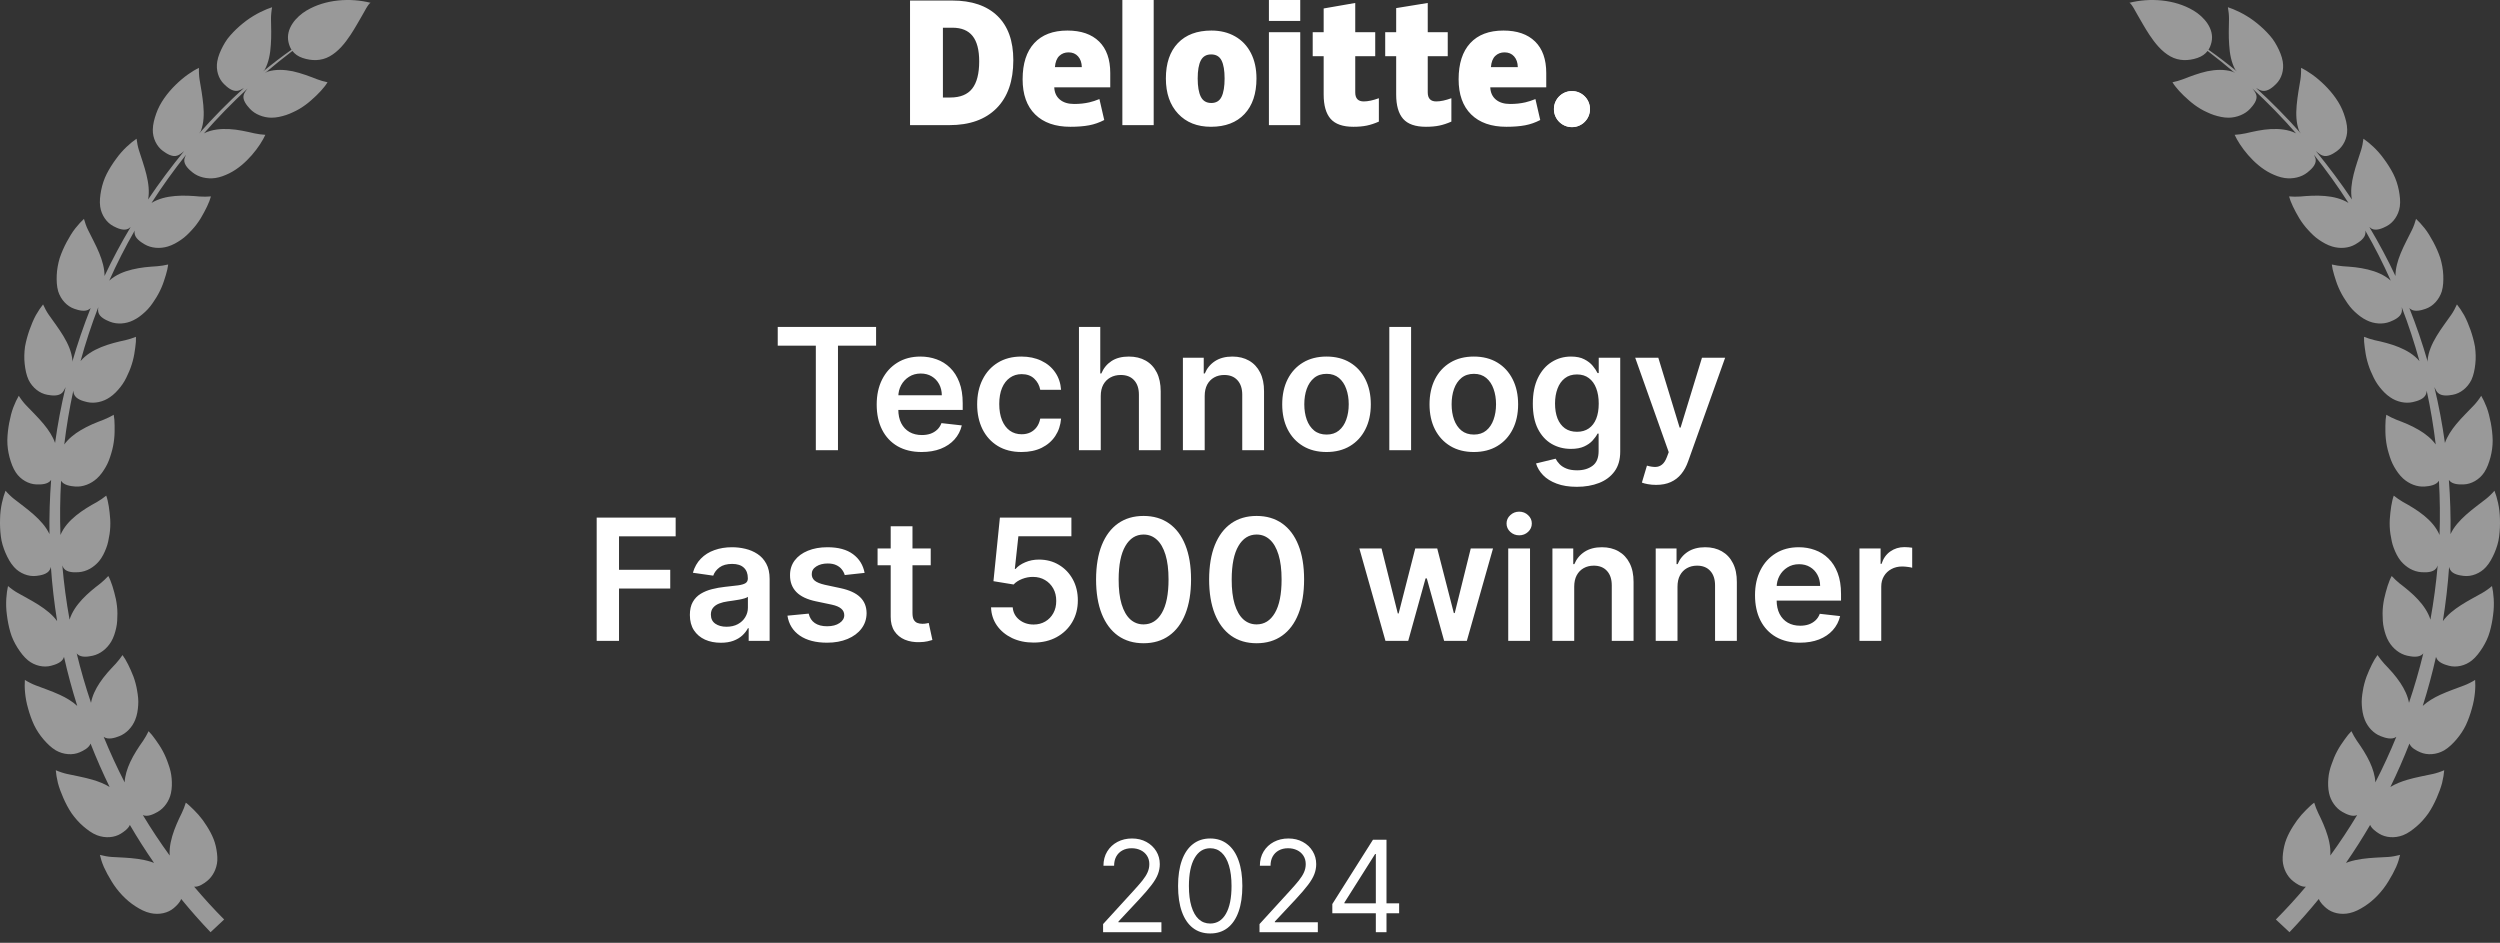 <svg width="236" height="89" viewBox="0 0 236 89" fill="none" xmlns="http://www.w3.org/2000/svg">
<rect x="0" y="0" width="236" height="89" fill="#333333" stroke="none"/>
<path opacity="0.5" d="M28.957 0.98C27.937 1.586 26.946 2.72 27.234 3.983C27.297 4.256 27.389 4.492 27.518 4.695C26.607 5.34 25.712 6.023 24.84 6.741C24.917 6.661 24.972 6.601 24.991 6.578C25.369 5.887 25.515 5.069 25.566 4.225C25.63 3.399 25.595 2.549 25.582 1.781C25.576 1.491 25.624 0.996 25.687 0.682C25.055 0.887 24.129 1.305 23.257 1.948C22.824 2.273 22.398 2.642 22.013 3.043C21.821 3.244 21.641 3.451 21.474 3.666C21.315 3.888 21.172 4.119 21.049 4.351C20.805 4.819 20.589 5.307 20.508 5.808C20.441 6.212 20.468 6.615 20.577 6.979C20.689 7.35 20.882 7.677 21.139 7.929C21.446 8.233 21.925 8.662 22.44 8.571C22.609 8.54 22.812 8.44 23.027 8.306C21.543 9.653 20.127 11.095 18.791 12.606C18.891 12.472 18.958 12.374 18.971 12.337C19.245 11.601 19.27 10.773 19.194 9.932C19.115 9.088 18.971 8.269 18.839 7.507C18.791 7.221 18.764 6.727 18.782 6.408C17.57 6.961 15.439 8.714 14.747 10.719C14.573 11.216 14.431 11.729 14.425 12.236C14.404 13.047 14.799 13.829 15.374 14.245C15.721 14.498 16.271 14.862 16.748 14.684C16.936 14.618 17.158 14.459 17.388 14.254C16.173 15.733 15.033 17.267 13.982 18.829C14.262 17.327 13.555 15.586 13.112 14.171C13.022 13.898 12.924 13.411 12.892 13.095C12.342 13.469 11.573 14.134 10.948 15.015C10.626 15.45 10.325 15.924 10.072 16.416C9.823 16.911 9.653 17.441 9.551 17.956C9.451 18.473 9.388 19.001 9.457 19.502C9.576 20.317 10.072 21.023 10.707 21.352C11.088 21.551 11.688 21.828 12.133 21.582C12.196 21.544 12.265 21.491 12.334 21.431C11.433 22.939 10.609 24.483 9.869 26.054C9.869 25.342 9.664 24.62 9.375 23.912C9.216 23.523 9.032 23.138 8.842 22.763C8.658 22.397 8.476 22.035 8.303 21.693C8.173 21.437 8.004 20.971 7.926 20.663C7.68 20.888 7.395 21.195 7.104 21.563C6.814 21.931 6.55 22.376 6.293 22.85C6.04 23.326 5.81 23.84 5.635 24.363C5.478 24.895 5.379 25.439 5.356 25.965C5.336 26.491 5.352 27.02 5.494 27.505C5.747 28.297 6.335 28.918 7.015 29.15C7.42 29.291 8.058 29.475 8.462 29.166C8.495 29.14 8.526 29.106 8.562 29.071C7.897 30.741 7.318 32.436 6.824 34.154C6.833 34.073 6.837 34.017 6.833 33.992C6.762 33.212 6.425 32.459 5.992 31.735C5.557 31.012 5.026 30.321 4.593 29.7C4.426 29.464 4.19 29.032 4.066 28.738C3.855 28.997 3.621 29.342 3.389 29.748C3.165 30.158 2.966 30.636 2.785 31.143C2.607 31.652 2.456 32.192 2.36 32.736C2.289 33.287 2.27 33.839 2.331 34.361C2.389 34.882 2.486 35.404 2.699 35.863C3.067 36.608 3.742 37.136 4.451 37.264C4.873 37.343 5.53 37.432 5.883 37.066C5.99 36.948 6.097 36.761 6.195 36.54C5.777 38.285 5.444 40.044 5.2 41.815C4.976 41.182 4.585 40.594 4.127 40.037C3.857 39.712 3.567 39.398 3.274 39.098C2.989 38.802 2.705 38.51 2.44 38.235C2.239 38.028 1.938 37.635 1.773 37.362C1.603 37.647 1.423 38.024 1.256 38.461C1.089 38.897 0.972 39.398 0.867 39.926C0.769 40.453 0.702 41.01 0.692 41.561C0.687 42.113 0.767 42.661 0.901 43.169C1.039 43.676 1.212 44.178 1.494 44.599C1.946 45.282 2.713 45.706 3.426 45.728C3.857 45.745 4.518 45.737 4.811 45.323C4.817 45.315 4.821 45.306 4.827 45.298C4.698 47.003 4.646 48.713 4.671 50.422C4.033 49.042 2.477 48.005 1.315 47.092C1.085 46.916 0.727 46.571 0.522 46.325C0.282 46.941 0.02 47.918 0.006 48.994C-0.011 49.532 0.008 50.093 0.081 50.639C0.142 51.186 0.317 51.72 0.522 52.202C0.735 52.684 0.984 53.156 1.327 53.531C1.599 53.835 1.94 54.064 2.306 54.207C2.667 54.35 3.046 54.406 3.406 54.367C3.834 54.319 4.487 54.214 4.715 53.762C4.75 53.694 4.779 53.607 4.804 53.514C4.924 55.227 5.12 56.937 5.394 58.634C4.528 57.436 2.902 56.672 1.658 55.964C1.402 55.824 0.997 55.536 0.756 55.323C0.614 55.968 0.501 56.974 0.65 58.04C0.715 58.574 0.819 59.126 0.972 59.656C1.118 60.188 1.369 60.689 1.645 61.136C1.929 61.581 2.247 62.011 2.64 62.332C3.276 62.854 4.135 63.034 4.823 62.847C5.239 62.738 5.869 62.535 6.026 62.055C6.032 62.038 6.034 62.015 6.04 61.997C6.391 63.559 6.81 65.109 7.293 66.639C6.828 66.21 6.256 65.873 5.643 65.59C5.26 65.412 4.853 65.256 4.464 65.107C4.079 64.962 3.694 64.82 3.334 64.685C3.063 64.584 2.617 64.358 2.348 64.184C2.297 64.844 2.35 65.852 2.655 66.887C2.797 67.406 2.983 67.936 3.215 68.439C3.456 68.938 3.767 69.401 4.11 69.801C4.457 70.2 4.834 70.577 5.273 70.836C5.996 71.249 6.858 71.305 7.516 71.02C7.874 70.865 8.393 70.61 8.549 70.192C9.093 71.579 9.693 72.947 10.348 74.29C9.865 73.994 9.317 73.778 8.74 73.609C7.926 73.371 7.061 73.222 6.316 73.058C6.032 72.998 5.559 72.841 5.267 72.709C5.29 73.04 5.356 73.451 5.465 73.905C5.582 74.354 5.764 74.84 5.98 75.333C6.199 75.825 6.454 76.326 6.766 76.783C7.09 77.234 7.454 77.653 7.855 77.996C8.259 78.338 8.677 78.662 9.16 78.847C9.946 79.145 10.797 79.078 11.406 78.698C11.698 78.516 12.104 78.236 12.259 77.872C12.97 79.093 13.733 80.289 14.542 81.458C14.435 81.417 14.329 81.378 14.22 81.344C13.833 81.222 13.423 81.14 13.003 81.08C12.169 80.96 11.284 80.945 10.519 80.895C10.23 80.877 9.741 80.79 9.432 80.703C9.507 81.026 9.62 81.429 9.81 81.854C10.003 82.276 10.245 82.735 10.532 83.193C11.088 84.118 11.895 84.985 12.784 85.552C13.227 85.835 13.695 86.09 14.207 86.198C15.025 86.38 15.857 86.191 16.403 85.724C16.648 85.514 16.978 85.21 17.101 84.859C17.982 85.935 18.904 86.986 19.876 88L21.158 86.8C20.167 85.802 19.224 84.767 18.327 83.702C18.766 83.747 19.228 83.416 19.531 83.18C20.098 82.739 20.466 81.992 20.514 81.243C20.537 80.784 20.466 80.314 20.367 79.869C20.167 78.979 19.663 78.153 19.144 77.421C18.877 77.061 18.588 76.736 18.306 76.46C18.026 76.183 17.775 75.941 17.541 75.771C17.459 76.053 17.29 76.492 17.164 76.744C16.832 77.41 16.493 78.147 16.261 78.929C16.146 79.319 16.062 79.716 16.027 80.113C16.008 80.331 16.004 80.548 16.018 80.763C15.117 79.523 14.272 78.249 13.486 76.943C13.938 77.143 14.511 76.852 14.879 76.645C15.506 76.291 15.981 75.608 16.137 74.875C16.236 74.42 16.242 73.942 16.204 73.491C16.169 73.038 16.06 72.586 15.901 72.154C15.755 71.715 15.575 71.285 15.362 70.891C15.15 70.496 14.906 70.138 14.676 69.82C14.454 69.499 14.23 69.228 14.026 69.025C13.902 69.292 13.672 69.697 13.511 69.929C13.076 70.542 12.623 71.225 12.284 71.959C12.004 72.566 11.799 73.209 11.767 73.855C11.042 72.448 10.383 71.014 9.785 69.552C9.793 69.559 9.8 69.567 9.808 69.571C10.228 69.861 10.856 69.65 11.257 69.497C11.932 69.238 12.495 68.638 12.769 67.934C12.949 67.493 13.014 67.028 13.045 66.575C13.081 66.121 13.028 65.664 12.947 65.209C12.876 64.751 12.754 64.302 12.602 63.882C12.277 63.048 11.909 62.299 11.565 61.84C11.403 62.084 11.115 62.452 10.923 62.657C10.668 62.926 10.396 63.214 10.128 63.52C9.865 63.826 9.62 64.145 9.396 64.482C9.014 65.06 8.712 65.687 8.591 66.347C8.073 64.809 7.621 63.249 7.238 61.674C7.261 61.703 7.284 61.734 7.309 61.757C7.682 62.104 8.334 61.989 8.756 61.898C9.467 61.74 10.099 61.233 10.494 60.575C10.736 60.167 10.87 59.716 10.969 59.273C11.073 58.831 11.077 58.373 11.084 57.91C11.084 57.446 11.027 56.987 10.939 56.548C10.743 55.677 10.504 54.88 10.224 54.375C10.028 54.592 9.687 54.913 9.465 55.087C8.328 55.952 7.012 57.069 6.567 58.495C6.26 56.8 6.032 55.093 5.883 53.377C5.925 53.489 5.971 53.586 6.028 53.659C6.343 54.058 7.006 54.04 7.437 54.013C7.797 53.988 8.158 53.874 8.487 53.692C8.811 53.51 9.112 53.259 9.359 52.964C9.66 52.595 9.86 52.171 10.024 51.747C10.195 51.322 10.264 50.873 10.343 50.414C10.412 49.956 10.429 49.491 10.406 49.046C10.343 48.154 10.226 47.33 10.028 46.788C9.802 46.974 9.415 47.243 9.17 47.38C7.857 48.1 6.316 49.056 5.708 50.501C5.647 48.795 5.668 47.086 5.764 45.383C6.023 45.811 6.67 45.892 7.094 45.927C7.82 45.985 8.574 45.687 9.147 45.17C9.501 44.849 9.764 44.458 9.992 44.063C10.222 43.667 10.373 43.233 10.504 42.788C10.642 42.345 10.73 41.888 10.776 41.443C10.829 40.998 10.82 40.563 10.82 40.174C10.82 39.785 10.789 39.435 10.734 39.154C10.481 39.305 10.059 39.514 9.796 39.615C9.448 39.748 9.072 39.891 8.702 40.054C8.338 40.218 7.972 40.4 7.623 40.609C7.019 40.969 6.467 41.41 6.067 41.958C6.272 40.255 6.555 38.558 6.92 36.877C6.929 37.006 6.948 37.117 6.987 37.211C7.169 37.682 7.809 37.858 8.227 37.956C8.932 38.119 9.741 37.935 10.364 37.504C10.764 37.239 11.084 36.892 11.368 36.536C11.652 36.18 11.88 35.776 12.06 35.352C12.265 34.934 12.42 34.497 12.535 34.065C12.652 33.634 12.717 33.206 12.767 32.817C12.825 32.432 12.848 32.082 12.836 31.797C12.562 31.908 12.112 32.051 11.836 32.113C11.096 32.269 10.295 32.465 9.543 32.773C8.8 33.078 8.106 33.494 7.604 34.088C8.075 32.368 8.633 30.667 9.277 28.995C9.25 29.168 9.246 29.326 9.277 29.452C9.386 29.947 9.99 30.213 10.389 30.373C11.061 30.638 11.891 30.578 12.568 30.242C13.003 30.04 13.373 29.744 13.708 29.433C14.044 29.123 14.327 28.757 14.571 28.366C14.835 27.983 15.056 27.573 15.234 27.163C15.416 26.755 15.539 26.337 15.654 25.967C15.769 25.596 15.845 25.253 15.876 24.969C15.59 25.04 15.123 25.114 14.841 25.133C14.469 25.158 14.067 25.185 13.666 25.23C13.271 25.28 12.865 25.346 12.47 25.443C11.677 25.636 10.918 25.952 10.329 26.478C10.322 26.484 10.312 26.497 10.304 26.509C11.023 24.893 11.828 23.308 12.719 21.76C12.704 21.845 12.694 21.923 12.702 21.996C12.735 22.5 13.294 22.854 13.664 23.072C14.289 23.434 15.111 23.494 15.843 23.27C16.303 23.134 16.71 22.896 17.089 22.637C17.469 22.383 17.796 22.056 18.109 21.712C18.427 21.373 18.705 20.998 18.941 20.617C19.399 19.847 19.765 19.098 19.912 18.542C19.619 18.571 19.146 18.575 18.866 18.552C17.4 18.417 15.625 18.353 14.304 19.154C15.309 17.585 16.401 16.069 17.564 14.607C17.474 14.781 17.411 14.941 17.396 15.077C17.354 15.582 17.852 16.017 18.187 16.284C18.753 16.737 19.546 16.909 20.317 16.807C20.79 16.739 21.231 16.563 21.641 16.362C23.268 15.559 24.575 13.778 25.049 12.728C24.756 12.714 24.29 12.652 24.016 12.588C23.297 12.424 22.456 12.226 21.649 12.186C20.838 12.143 20.022 12.223 19.307 12.559C19.293 12.565 19.265 12.586 19.232 12.61C20.537 11.118 21.921 9.694 23.381 8.347C23.192 8.573 23.052 8.79 23.002 8.97C22.87 9.448 23.309 9.964 23.596 10.274C23.838 10.537 24.154 10.744 24.503 10.884C24.857 11.029 25.246 11.11 25.63 11.11C26.107 11.11 26.567 10.998 27.002 10.86C27.22 10.789 27.431 10.7 27.638 10.601C27.851 10.508 28.06 10.4 28.261 10.282C28.662 10.046 29.037 9.765 29.373 9.467C30.053 8.877 30.622 8.262 30.918 7.766C30.63 7.71 30.18 7.582 29.919 7.478C29.229 7.207 28.443 6.907 27.634 6.727C26.839 6.567 26.021 6.53 25.267 6.76C25.229 6.766 25.131 6.82 24.999 6.909C25.846 6.185 26.716 5.483 27.604 4.808C27.828 5.106 28.14 5.326 28.566 5.471C29.413 5.756 30.312 5.767 31.105 5.328C31.949 4.862 32.575 4.072 33.097 3.283C33.517 2.648 33.879 1.986 34.208 1.425C34.3 1.268 34.831 0.227 35 0.268C33.049 -0.229 30.711 -0.059 28.963 0.98H28.957Z" fill="white"/>
<path d="M146.691 10.299C146.691 9.36 147.454 8.598 148.393 8.598C149.332 8.598 150.093 9.36 150.093 10.299C150.093 11.239 149.332 12 148.393 12C147.454 12 146.691 11.239 146.691 10.299Z" fill="white"/>
<path d="M146.691 10.299C146.691 9.36 147.454 8.598 148.393 8.598C149.332 8.598 150.093 9.36 150.093 10.299C150.093 11.239 149.332 12 148.393 12C147.454 12 146.691 11.239 146.691 10.299Z" fill="white"/>
<path d="M100.763 2.884C102.053 2.884 103.051 3.229 103.754 3.918C104.457 4.607 104.808 5.6 104.808 6.896V8.243H99.522C99.543 8.733 99.718 9.118 100.048 9.397C100.378 9.676 100.828 9.815 101.397 9.815C101.917 9.815 102.394 9.764 102.83 9.663C103.131 9.594 103.45 9.488 103.785 9.352L104.24 11.329C103.779 11.569 103.303 11.736 102.812 11.828C102.317 11.921 101.728 11.968 101.043 11.968C99.616 11.968 98.507 11.579 97.719 10.802C96.929 10.025 96.535 8.918 96.535 7.483C96.535 6.002 96.901 4.865 97.632 4.072C98.363 3.28 99.406 2.884 100.763 2.884ZM114.362 2.884C115.203 2.884 115.948 3.067 116.593 3.434C117.238 3.8 117.737 4.326 118.087 5.01C118.437 5.693 118.611 6.493 118.611 7.407C118.611 8.842 118.236 9.961 117.481 10.764C116.728 11.566 115.672 11.968 114.316 11.968C113.016 11.968 111.981 11.557 111.213 10.736C110.444 9.915 110.059 8.806 110.059 7.407C110.059 5.977 110.435 4.865 111.189 4.072C111.943 3.28 113.001 2.884 114.362 2.884ZM127.935 3.039H129.821V5.308H127.935V8.723C127.935 9.291 128.202 9.575 128.735 9.575C129.135 9.575 129.61 9.474 130.165 9.272V11.479C129.766 11.655 129.387 11.781 129.026 11.855C128.666 11.931 128.243 11.968 127.76 11.968C126.767 11.968 126.051 11.718 125.611 11.22C125.174 10.722 124.954 9.957 124.954 8.925V5.308H123.919V3.039H124.954V0.799L127.935 0.28V3.039ZM134.779 3.039H136.667V5.308H134.779V8.723C134.779 9.291 135.046 9.575 135.58 9.575C135.979 9.575 136.455 9.474 137.01 9.272V11.479C136.612 11.655 136.232 11.781 135.872 11.855C135.511 11.931 135.089 11.968 134.604 11.968C133.612 11.968 132.896 11.718 132.457 11.22C132.019 10.722 131.799 9.957 131.799 8.925V5.308H130.763V3.039H131.799V0.765L134.779 0.28V3.039ZM141.921 2.884C143.211 2.884 144.208 3.229 144.911 3.918C145.615 4.607 145.966 5.599 145.966 6.896V8.243H140.681C140.701 8.733 140.876 9.118 141.206 9.397C141.536 9.676 141.986 9.815 142.556 9.815C143.075 9.815 143.553 9.764 143.988 9.663C144.29 9.594 144.609 9.488 144.944 9.352L145.398 11.329C144.937 11.569 144.462 11.736 143.971 11.828C143.477 11.921 142.886 11.968 142.201 11.968C140.774 11.968 139.666 11.579 138.877 10.802C138.088 10.025 137.693 8.918 137.693 7.483C137.693 6.002 138.059 4.865 138.79 4.072C139.521 3.28 140.565 2.884 141.921 2.884ZM122.743 11.813H119.786V3.039H122.743V11.813ZM89.883 0.05C91.727 0.05 93.15 0.533 94.153 1.498C95.156 2.464 95.657 3.858 95.657 5.682C95.657 7.645 95.13 9.158 94.074 10.22C93.019 11.282 91.535 11.812 89.623 11.812H85.907V0.05H89.883ZM108.908 11.812H105.951V0H108.908V11.812ZM114.332 5.137C113.878 5.137 113.553 5.328 113.356 5.707C113.16 6.087 113.062 6.653 113.062 7.407C113.062 8.16 113.16 8.734 113.356 9.129C113.553 9.524 113.883 9.722 114.347 9.722C114.805 9.722 115.13 9.524 115.319 9.129C115.508 8.734 115.602 8.16 115.602 7.407C115.602 6.658 115.507 6.092 115.315 5.711C115.124 5.329 114.796 5.137 114.332 5.137ZM89.011 9.205H89.702C90.645 9.205 91.336 8.926 91.776 8.365C92.216 7.805 92.436 6.947 92.436 5.794C92.436 4.717 92.228 3.917 91.811 3.396C91.395 2.876 90.763 2.616 89.914 2.616H89.011V9.205ZM100.868 4.943C100.52 4.943 100.23 5.056 99.995 5.28C99.761 5.505 99.623 5.857 99.583 6.338H102.124C102.114 5.915 101.996 5.576 101.771 5.323C101.548 5.07 101.246 4.943 100.868 4.943ZM142.026 4.943C141.679 4.943 141.389 5.056 141.153 5.28C140.919 5.505 140.782 5.857 140.741 6.338H143.281C143.272 5.915 143.155 5.576 142.93 5.323C142.706 5.07 142.405 4.943 142.026 4.943ZM122.743 1.978H119.786V0H122.743V1.978Z" fill="white"/>
<path d="M73.418 32.631V30.864H82.702V32.631H79.105V42.5H77.014V32.631H73.418ZM86.999 42.67C86.124 42.67 85.368 42.489 84.731 42.125C84.099 41.758 83.612 41.239 83.271 40.568C82.93 39.894 82.76 39.1 82.76 38.188C82.76 37.29 82.93 36.502 83.271 35.824C83.616 35.142 84.097 34.612 84.715 34.233C85.332 33.85 86.057 33.659 86.891 33.659C87.428 33.659 87.936 33.746 88.413 33.92C88.894 34.091 89.319 34.356 89.686 34.716C90.057 35.076 90.349 35.534 90.561 36.091C90.773 36.644 90.879 37.303 90.879 38.068V38.699H83.726V37.312H88.908C88.904 36.919 88.819 36.568 88.652 36.261C88.485 35.951 88.252 35.706 87.953 35.528C87.658 35.35 87.313 35.261 86.919 35.261C86.499 35.261 86.129 35.364 85.811 35.568C85.493 35.769 85.245 36.034 85.067 36.364C84.892 36.689 84.803 37.047 84.8 37.438V38.648C84.8 39.155 84.892 39.591 85.078 39.955C85.264 40.314 85.523 40.591 85.856 40.784C86.19 40.974 86.58 41.068 87.027 41.068C87.326 41.068 87.597 41.026 87.84 40.943C88.082 40.856 88.292 40.729 88.47 40.562C88.648 40.396 88.783 40.189 88.874 39.943L90.794 40.159C90.673 40.667 90.442 41.11 90.101 41.489C89.764 41.864 89.332 42.155 88.805 42.364C88.279 42.568 87.677 42.67 86.999 42.67ZM96.426 42.67C95.555 42.67 94.807 42.479 94.182 42.097C93.561 41.714 93.081 41.186 92.744 40.511C92.411 39.833 92.244 39.053 92.244 38.17C92.244 37.284 92.415 36.502 92.756 35.824C93.097 35.142 93.578 34.612 94.199 34.233C94.824 33.85 95.562 33.659 96.415 33.659C97.123 33.659 97.75 33.79 98.296 34.051C98.845 34.309 99.282 34.674 99.608 35.148C99.934 35.617 100.119 36.167 100.165 36.795H98.199C98.119 36.375 97.93 36.025 97.631 35.744C97.335 35.46 96.939 35.318 96.443 35.318C96.023 35.318 95.653 35.432 95.335 35.659C95.017 35.883 94.769 36.205 94.591 36.625C94.417 37.045 94.329 37.549 94.329 38.136C94.329 38.731 94.417 39.242 94.591 39.67C94.765 40.095 95.01 40.422 95.324 40.653C95.642 40.881 96.015 40.994 96.443 40.994C96.746 40.994 97.017 40.938 97.256 40.824C97.498 40.706 97.701 40.538 97.864 40.318C98.026 40.099 98.138 39.831 98.199 39.517H100.165C100.116 40.135 99.934 40.682 99.619 41.159C99.305 41.633 98.877 42.004 98.335 42.273C97.794 42.538 97.157 42.67 96.426 42.67ZM103.911 37.386V42.5H101.854V30.864H103.865V35.256H103.967C104.172 34.763 104.488 34.375 104.916 34.091C105.348 33.803 105.897 33.659 106.564 33.659C107.17 33.659 107.698 33.786 108.149 34.04C108.6 34.294 108.948 34.665 109.195 35.153C109.445 35.642 109.57 36.239 109.57 36.943V42.5H107.513V37.261C107.513 36.674 107.361 36.218 107.058 35.892C106.759 35.562 106.339 35.398 105.797 35.398C105.433 35.398 105.107 35.477 104.82 35.636C104.536 35.792 104.312 36.017 104.149 36.312C103.99 36.608 103.911 36.966 103.911 37.386ZM113.723 37.386V42.5H111.666V33.773H113.632V35.256H113.734C113.935 34.767 114.255 34.379 114.695 34.091C115.138 33.803 115.685 33.659 116.337 33.659C116.939 33.659 117.464 33.788 117.911 34.045C118.361 34.303 118.71 34.676 118.956 35.165C119.206 35.653 119.329 36.246 119.325 36.943V42.5H117.268V37.261C117.268 36.678 117.117 36.222 116.814 35.892C116.515 35.562 116.1 35.398 115.57 35.398C115.21 35.398 114.89 35.477 114.609 35.636C114.333 35.792 114.115 36.017 113.956 36.312C113.801 36.608 113.723 36.966 113.723 37.386ZM125.223 42.67C124.371 42.67 123.632 42.483 123.007 42.108C122.382 41.733 121.897 41.208 121.553 40.534C121.212 39.86 121.041 39.072 121.041 38.17C121.041 37.269 121.212 36.479 121.553 35.801C121.897 35.123 122.382 34.597 123.007 34.222C123.632 33.847 124.371 33.659 125.223 33.659C126.075 33.659 126.814 33.847 127.439 34.222C128.064 34.597 128.547 35.123 128.888 35.801C129.232 36.479 129.405 37.269 129.405 38.17C129.405 39.072 129.232 39.86 128.888 40.534C128.547 41.208 128.064 41.733 127.439 42.108C126.814 42.483 126.075 42.67 125.223 42.67ZM125.234 41.023C125.696 41.023 126.083 40.896 126.393 40.642C126.704 40.385 126.935 40.04 127.087 39.608C127.242 39.176 127.32 38.695 127.32 38.165C127.32 37.631 127.242 37.148 127.087 36.716C126.935 36.28 126.704 35.934 126.393 35.676C126.083 35.419 125.696 35.29 125.234 35.29C124.761 35.29 124.367 35.419 124.053 35.676C123.742 35.934 123.509 36.28 123.354 36.716C123.202 37.148 123.126 37.631 123.126 38.165C123.126 38.695 123.202 39.176 123.354 39.608C123.509 40.04 123.742 40.385 124.053 40.642C124.367 40.896 124.761 41.023 125.234 41.023ZM133.207 30.864V42.5H131.151V30.864H133.207ZM139.129 42.67C138.277 42.67 137.538 42.483 136.913 42.108C136.288 41.733 135.804 41.208 135.459 40.534C135.118 39.86 134.947 39.072 134.947 38.17C134.947 37.269 135.118 36.479 135.459 35.801C135.804 35.123 136.288 34.597 136.913 34.222C137.538 33.847 138.277 33.659 139.129 33.659C139.982 33.659 140.72 33.847 141.345 34.222C141.97 34.597 142.453 35.123 142.794 35.801C143.139 36.479 143.311 37.269 143.311 38.17C143.311 39.072 143.139 39.86 142.794 40.534C142.453 41.208 141.97 41.733 141.345 42.108C140.72 42.483 139.982 42.67 139.129 42.67ZM139.141 41.023C139.603 41.023 139.989 40.896 140.3 40.642C140.61 40.385 140.841 40.04 140.993 39.608C141.148 39.176 141.226 38.695 141.226 38.165C141.226 37.631 141.148 37.148 140.993 36.716C140.841 36.28 140.61 35.934 140.3 35.676C139.989 35.419 139.603 35.29 139.141 35.29C138.667 35.29 138.273 35.419 137.959 35.676C137.648 35.934 137.415 36.28 137.26 36.716C137.108 37.148 137.033 37.631 137.033 38.165C137.033 38.695 137.108 39.176 137.26 39.608C137.415 40.04 137.648 40.385 137.959 40.642C138.273 40.896 138.667 41.023 139.141 41.023ZM148.852 45.955C148.114 45.955 147.479 45.854 146.949 45.653C146.419 45.456 145.992 45.191 145.67 44.858C145.348 44.525 145.125 44.155 145 43.75L146.852 43.301C146.936 43.472 147.057 43.64 147.216 43.807C147.375 43.977 147.589 44.117 147.858 44.227C148.131 44.341 148.473 44.398 148.886 44.398C149.47 44.398 149.953 44.256 150.335 43.972C150.718 43.691 150.909 43.229 150.909 42.585V40.932H150.807C150.701 41.144 150.545 41.362 150.341 41.585C150.14 41.809 149.873 41.996 149.54 42.148C149.21 42.299 148.795 42.375 148.295 42.375C147.625 42.375 147.017 42.218 146.472 41.903C145.93 41.585 145.498 41.112 145.176 40.483C144.858 39.85 144.699 39.059 144.699 38.108C144.699 37.15 144.858 36.341 145.176 35.682C145.498 35.019 145.932 34.517 146.477 34.176C147.023 33.831 147.631 33.659 148.301 33.659C148.813 33.659 149.233 33.746 149.562 33.92C149.896 34.091 150.161 34.297 150.358 34.54C150.555 34.778 150.705 35.004 150.807 35.216H150.92V33.773H152.949V42.642C152.949 43.388 152.771 44.006 152.415 44.494C152.059 44.983 151.572 45.349 150.955 45.591C150.337 45.833 149.636 45.955 148.852 45.955ZM148.869 40.761C149.305 40.761 149.676 40.655 149.983 40.443C150.29 40.231 150.523 39.926 150.682 39.528C150.841 39.131 150.92 38.653 150.92 38.097C150.92 37.547 150.841 37.066 150.682 36.653C150.527 36.24 150.295 35.92 149.989 35.693C149.686 35.462 149.313 35.347 148.869 35.347C148.411 35.347 148.028 35.466 147.722 35.705C147.415 35.943 147.184 36.271 147.028 36.688C146.873 37.1 146.795 37.57 146.795 38.097C146.795 38.631 146.873 39.099 147.028 39.5C147.188 39.898 147.42 40.208 147.727 40.432C148.038 40.651 148.419 40.761 148.869 40.761ZM156.335 45.773C156.055 45.773 155.795 45.75 155.557 45.705C155.322 45.663 155.134 45.614 154.994 45.557L155.472 43.955C155.771 44.042 156.038 44.083 156.273 44.08C156.508 44.076 156.714 44.002 156.892 43.858C157.074 43.718 157.227 43.483 157.352 43.153L157.528 42.682L154.364 33.773H156.545L158.557 40.364H158.648L160.665 33.773H162.852L159.358 43.557C159.195 44.019 158.979 44.415 158.71 44.744C158.441 45.078 158.112 45.331 157.722 45.506C157.335 45.684 156.873 45.773 156.335 45.773ZM56.327 60.5V48.864H63.782V50.631H58.435V53.79H63.271V55.557H58.435V60.5H56.327ZM68.045 60.676C67.492 60.676 66.994 60.578 66.55 60.381C66.111 60.18 65.763 59.885 65.505 59.494C65.251 59.104 65.124 58.623 65.124 58.051C65.124 57.559 65.215 57.151 65.397 56.83C65.579 56.508 65.827 56.25 66.141 56.057C66.456 55.864 66.81 55.718 67.204 55.619C67.602 55.517 68.013 55.443 68.437 55.398C68.948 55.345 69.363 55.297 69.681 55.256C69.999 55.21 70.23 55.142 70.374 55.051C70.522 54.956 70.596 54.811 70.596 54.614V54.58C70.596 54.151 70.469 53.82 70.215 53.585C69.961 53.35 69.596 53.233 69.119 53.233C68.615 53.233 68.215 53.343 67.92 53.562C67.628 53.782 67.431 54.042 67.329 54.341L65.408 54.068C65.56 53.538 65.81 53.095 66.158 52.739C66.507 52.379 66.933 52.11 67.437 51.932C67.941 51.75 68.497 51.659 69.107 51.659C69.528 51.659 69.946 51.708 70.363 51.807C70.78 51.905 71.16 52.068 71.505 52.295C71.85 52.519 72.126 52.824 72.335 53.21C72.547 53.597 72.653 54.08 72.653 54.659V60.5H70.675V59.301H70.607C70.482 59.544 70.306 59.771 70.079 59.983C69.855 60.191 69.573 60.36 69.232 60.489C68.895 60.614 68.499 60.676 68.045 60.676ZM68.579 59.165C68.992 59.165 69.35 59.083 69.653 58.92C69.956 58.754 70.189 58.534 70.352 58.261C70.518 57.989 70.602 57.691 70.602 57.369V56.341C70.537 56.394 70.427 56.443 70.272 56.489C70.121 56.534 69.95 56.574 69.761 56.608C69.571 56.642 69.384 56.672 69.198 56.699C69.013 56.725 68.852 56.748 68.715 56.767C68.408 56.809 68.134 56.877 67.891 56.972C67.649 57.066 67.458 57.199 67.317 57.369C67.177 57.536 67.107 57.752 67.107 58.017C67.107 58.396 67.246 58.682 67.522 58.875C67.799 59.068 68.151 59.165 68.579 59.165ZM81.619 54.08L79.744 54.284C79.691 54.095 79.598 53.917 79.465 53.75C79.336 53.583 79.162 53.449 78.942 53.347C78.723 53.244 78.454 53.193 78.136 53.193C77.708 53.193 77.348 53.286 77.056 53.472C76.768 53.657 76.626 53.898 76.63 54.193C76.626 54.447 76.719 54.653 76.908 54.812C77.102 54.972 77.42 55.102 77.863 55.205L79.352 55.523C80.177 55.701 80.791 55.983 81.192 56.369C81.598 56.756 81.802 57.261 81.806 57.886C81.802 58.436 81.641 58.92 81.323 59.341C81.009 59.758 80.571 60.083 80.011 60.318C79.45 60.553 78.806 60.67 78.079 60.67C77.011 60.67 76.151 60.447 75.499 60C74.848 59.549 74.46 58.922 74.335 58.119L76.34 57.926C76.431 58.32 76.624 58.617 76.92 58.818C77.215 59.019 77.6 59.119 78.073 59.119C78.562 59.119 78.954 59.019 79.249 58.818C79.549 58.617 79.698 58.369 79.698 58.074C79.698 57.824 79.602 57.617 79.408 57.455C79.219 57.292 78.924 57.167 78.522 57.08L77.033 56.767C76.196 56.593 75.577 56.299 75.175 55.886C74.774 55.47 74.575 54.943 74.579 54.307C74.575 53.769 74.721 53.303 75.016 52.909C75.316 52.511 75.73 52.205 76.261 51.989C76.795 51.769 77.41 51.659 78.107 51.659C79.13 51.659 79.935 51.877 80.522 52.312C81.113 52.748 81.478 53.337 81.619 54.08ZM87.86 51.773V53.364H82.843V51.773H87.86ZM84.082 49.682H86.138V57.875C86.138 58.151 86.18 58.364 86.263 58.511C86.351 58.655 86.464 58.754 86.604 58.807C86.745 58.86 86.9 58.886 87.07 58.886C87.199 58.886 87.317 58.877 87.423 58.858C87.532 58.839 87.616 58.822 87.673 58.807L88.019 60.415C87.909 60.453 87.752 60.494 87.548 60.54C87.347 60.585 87.101 60.612 86.809 60.619C86.294 60.635 85.83 60.557 85.417 60.386C85.004 60.212 84.676 59.943 84.434 59.58C84.195 59.216 84.078 58.761 84.082 58.216V49.682ZM97.572 60.659C96.814 60.659 96.136 60.517 95.538 60.233C94.939 59.945 94.464 59.551 94.112 59.051C93.763 58.551 93.577 57.979 93.555 57.335H95.6C95.638 57.812 95.844 58.203 96.219 58.506C96.594 58.805 97.045 58.955 97.572 58.955C97.985 58.955 98.352 58.86 98.674 58.67C98.996 58.481 99.25 58.218 99.435 57.881C99.621 57.544 99.712 57.159 99.708 56.727C99.712 56.288 99.619 55.898 99.43 55.557C99.24 55.216 98.981 54.949 98.651 54.756C98.322 54.559 97.943 54.46 97.515 54.46C97.166 54.456 96.824 54.521 96.487 54.653C96.149 54.786 95.882 54.96 95.685 55.176L93.782 54.864L94.39 48.864H101.14V50.625H96.134L95.799 53.71H95.867C96.083 53.456 96.388 53.246 96.782 53.08C97.176 52.909 97.608 52.824 98.077 52.824C98.782 52.824 99.411 52.99 99.964 53.324C100.517 53.653 100.952 54.108 101.271 54.688C101.589 55.267 101.748 55.93 101.748 56.676C101.748 57.445 101.57 58.131 101.214 58.733C100.862 59.331 100.371 59.803 99.742 60.148C99.117 60.489 98.394 60.659 97.572 60.659ZM107.952 60.722C107.017 60.722 106.214 60.485 105.543 60.011C104.877 59.534 104.363 58.847 104.004 57.949C103.647 57.047 103.469 55.962 103.469 54.693C103.473 53.424 103.653 52.345 104.009 51.455C104.369 50.561 104.882 49.879 105.549 49.409C106.219 48.939 107.021 48.705 107.952 48.705C108.884 48.705 109.685 48.939 110.356 49.409C111.026 49.879 111.54 50.561 111.896 51.455C112.255 52.349 112.435 53.428 112.435 54.693C112.435 55.966 112.255 57.053 111.896 57.955C111.54 58.852 111.026 59.538 110.356 60.011C109.689 60.485 108.888 60.722 107.952 60.722ZM107.952 58.943C108.68 58.943 109.254 58.585 109.674 57.869C110.098 57.15 110.31 56.091 110.31 54.693C110.31 53.769 110.214 52.992 110.021 52.364C109.827 51.735 109.555 51.261 109.202 50.943C108.85 50.621 108.433 50.46 107.952 50.46C107.229 50.46 106.657 50.82 106.237 51.54C105.816 52.256 105.604 53.307 105.6 54.693C105.596 55.621 105.689 56.401 105.879 57.034C106.072 57.667 106.344 58.144 106.697 58.466C107.049 58.784 107.468 58.943 107.952 58.943ZM118.624 60.722C117.689 60.722 116.886 60.485 116.215 60.011C115.549 59.534 115.035 58.847 114.675 57.949C114.319 57.047 114.141 55.962 114.141 54.693C114.145 53.424 114.325 52.345 114.681 51.455C115.041 50.561 115.554 49.879 116.221 49.409C116.891 48.939 117.692 48.705 118.624 48.705C119.556 48.705 120.357 48.939 121.028 49.409C121.698 49.879 122.211 50.561 122.567 51.455C122.927 52.349 123.107 53.428 123.107 54.693C123.107 55.966 122.927 57.053 122.567 57.955C122.211 58.852 121.698 59.538 121.028 60.011C120.361 60.485 119.56 60.722 118.624 60.722ZM118.624 58.943C119.352 58.943 119.925 58.585 120.346 57.869C120.77 57.15 120.982 56.091 120.982 54.693C120.982 53.769 120.886 52.992 120.692 52.364C120.499 51.735 120.227 51.261 119.874 50.943C119.522 50.621 119.105 50.46 118.624 50.46C117.901 50.46 117.329 50.82 116.908 51.54C116.488 52.256 116.276 53.307 116.272 54.693C116.268 55.621 116.361 56.401 116.55 57.034C116.744 57.667 117.016 58.144 117.369 58.466C117.721 58.784 118.139 58.943 118.624 58.943ZM130.788 60.5L128.322 51.773H130.418L131.952 57.909H132.032L133.6 51.773H135.674L137.242 57.875H137.327L138.839 51.773H140.941L138.469 60.5H136.327L134.691 54.602H134.572L132.935 60.5H130.788ZM142.377 60.5V51.773H144.434V60.5H142.377ZM143.411 50.534C143.085 50.534 142.805 50.426 142.57 50.21C142.335 49.99 142.218 49.727 142.218 49.42C142.218 49.11 142.335 48.847 142.57 48.631C142.805 48.411 143.085 48.301 143.411 48.301C143.741 48.301 144.021 48.411 144.252 48.631C144.487 48.847 144.604 49.11 144.604 49.42C144.604 49.727 144.487 49.99 144.252 50.21C144.021 50.426 143.741 50.534 143.411 50.534ZM148.606 55.386V60.5H146.549V51.773H148.515V53.256H148.617C148.818 52.767 149.138 52.379 149.577 52.091C150.021 51.803 150.568 51.659 151.219 51.659C151.822 51.659 152.346 51.788 152.793 52.045C153.244 52.303 153.593 52.676 153.839 53.165C154.089 53.653 154.212 54.246 154.208 54.943V60.5H152.151V55.261C152.151 54.678 152 54.222 151.697 53.892C151.397 53.562 150.983 53.398 150.452 53.398C150.093 53.398 149.772 53.477 149.492 53.636C149.216 53.792 148.998 54.017 148.839 54.312C148.683 54.608 148.606 54.966 148.606 55.386ZM158.356 55.386V60.5H156.299V51.773H158.265V53.256H158.367C158.568 52.767 158.888 52.379 159.327 52.091C159.771 51.803 160.318 51.659 160.969 51.659C161.572 51.659 162.096 51.788 162.543 52.045C162.994 52.303 163.343 52.676 163.589 53.165C163.839 53.653 163.962 54.246 163.958 54.943V60.5H161.901V55.261C161.901 54.678 161.75 54.222 161.447 53.892C161.147 53.562 160.733 53.398 160.202 53.398C159.843 53.398 159.522 53.477 159.242 53.636C158.966 53.792 158.748 54.017 158.589 54.312C158.433 54.608 158.356 54.966 158.356 55.386ZM169.913 60.67C169.038 60.67 168.282 60.489 167.646 60.125C167.013 59.758 166.526 59.239 166.185 58.568C165.844 57.894 165.674 57.1 165.674 56.188C165.674 55.29 165.844 54.502 166.185 53.824C166.53 53.142 167.011 52.612 167.629 52.233C168.246 51.85 168.971 51.659 169.805 51.659C170.343 51.659 170.85 51.746 171.327 51.92C171.808 52.091 172.233 52.356 172.6 52.716C172.971 53.076 173.263 53.534 173.475 54.091C173.687 54.644 173.793 55.303 173.793 56.068V56.699H166.64V55.312H171.822C171.818 54.919 171.733 54.568 171.566 54.261C171.399 53.951 171.166 53.706 170.867 53.528C170.572 53.35 170.227 53.261 169.833 53.261C169.413 53.261 169.043 53.364 168.725 53.568C168.407 53.769 168.159 54.034 167.981 54.364C167.807 54.689 167.718 55.047 167.714 55.438V56.648C167.714 57.155 167.807 57.591 167.992 57.955C168.178 58.314 168.437 58.591 168.771 58.784C169.104 58.974 169.494 59.068 169.941 59.068C170.24 59.068 170.511 59.026 170.754 58.943C170.996 58.856 171.206 58.729 171.384 58.562C171.562 58.396 171.697 58.189 171.788 57.943L173.708 58.159C173.587 58.667 173.356 59.11 173.015 59.489C172.678 59.864 172.246 60.155 171.719 60.364C171.193 60.568 170.591 60.67 169.913 60.67ZM175.533 60.5V51.773H177.528V53.227H177.619C177.778 52.724 178.05 52.335 178.437 52.062C178.827 51.786 179.272 51.648 179.772 51.648C179.886 51.648 180.013 51.653 180.153 51.665C180.297 51.672 180.416 51.686 180.511 51.705V53.597C180.424 53.566 180.285 53.54 180.096 53.517C179.91 53.49 179.73 53.477 179.556 53.477C179.181 53.477 178.844 53.559 178.545 53.722C178.249 53.881 178.016 54.102 177.846 54.386C177.675 54.67 177.59 54.998 177.59 55.369V60.5H175.533Z" fill="white"/>
<path d="M104.132 88V87.233L107.013 84.079C107.351 83.71 107.629 83.389 107.848 83.117C108.067 82.841 108.229 82.582 108.334 82.341C108.442 82.097 108.496 81.841 108.496 81.574C108.496 81.267 108.422 81.001 108.274 80.777C108.129 80.553 107.93 80.379 107.677 80.257C107.425 80.135 107.14 80.074 106.825 80.074C106.49 80.074 106.197 80.144 105.947 80.283C105.7 80.419 105.508 80.611 105.372 80.858C105.238 81.105 105.172 81.395 105.172 81.727H104.166C104.166 81.216 104.284 80.767 104.52 80.381C104.756 79.994 105.077 79.693 105.483 79.477C105.892 79.261 106.351 79.153 106.859 79.153C107.371 79.153 107.824 79.261 108.219 79.477C108.613 79.693 108.923 79.984 109.148 80.351C109.372 80.717 109.484 81.125 109.484 81.574C109.484 81.895 109.426 82.209 109.309 82.516C109.196 82.82 108.997 83.159 108.713 83.534C108.432 83.906 108.041 84.361 107.541 84.898L105.581 86.994V87.062H109.638V88H104.132ZM114.244 88.119C113.602 88.119 113.055 87.945 112.604 87.595C112.152 87.243 111.807 86.733 111.568 86.065C111.329 85.395 111.21 84.585 111.21 83.636C111.21 82.693 111.329 81.888 111.568 81.22C111.809 80.55 112.156 80.038 112.608 79.686C113.062 79.331 113.608 79.153 114.244 79.153C114.881 79.153 115.425 79.331 115.876 79.686C116.331 80.038 116.677 80.55 116.916 81.22C117.157 81.888 117.278 82.693 117.278 83.636C117.278 84.585 117.159 85.395 116.92 86.065C116.682 86.733 116.336 87.243 115.885 87.595C115.433 87.945 114.886 88.119 114.244 88.119ZM114.244 87.182C114.881 87.182 115.375 86.875 115.727 86.261C116.079 85.648 116.256 84.773 116.256 83.636C116.256 82.881 116.175 82.237 116.013 81.706C115.854 81.175 115.623 80.77 115.322 80.492C115.024 80.213 114.665 80.074 114.244 80.074C113.613 80.074 113.121 80.385 112.765 81.007C112.41 81.626 112.233 82.503 112.233 83.636C112.233 84.392 112.312 85.034 112.471 85.562C112.631 86.091 112.859 86.493 113.157 86.769C113.459 87.044 113.821 87.182 114.244 87.182ZM118.898 88V87.233L121.778 84.079C122.116 83.71 122.395 83.389 122.613 83.117C122.832 82.841 122.994 82.582 123.099 82.341C123.207 82.097 123.261 81.841 123.261 81.574C123.261 81.267 123.187 81.001 123.04 80.777C122.895 80.553 122.696 80.379 122.443 80.257C122.19 80.135 121.906 80.074 121.591 80.074C121.256 80.074 120.963 80.144 120.713 80.283C120.466 80.419 120.274 80.611 120.138 80.858C120.004 81.105 119.937 81.395 119.937 81.727H118.932C118.932 81.216 119.05 80.767 119.285 80.381C119.521 79.994 119.842 79.693 120.248 79.477C120.657 79.261 121.116 79.153 121.625 79.153C122.136 79.153 122.589 79.261 122.984 79.477C123.379 79.693 123.689 79.984 123.913 80.351C124.138 80.717 124.25 81.125 124.25 81.574C124.25 81.895 124.192 82.209 124.075 82.516C123.961 82.82 123.763 83.159 123.479 83.534C123.197 83.906 122.807 84.361 122.307 84.898L120.346 86.994V87.062H124.403V88H118.898ZM125.771 86.21V85.341L129.606 79.273H130.237V80.619H129.811L126.913 85.204V85.273H132.078V86.21H125.771ZM129.879 88V85.946V85.541V79.273H130.885V88H129.879Z" fill="white"/>
<path opacity="0.5" d="M207.043 0.98C208.063 1.586 209.054 2.72 208.766 3.983C208.703 4.256 208.611 4.492 208.481 4.695C209.393 5.34 210.288 6.023 211.16 6.741C211.083 6.661 211.028 6.601 211.009 6.578C210.631 5.887 210.485 5.069 210.434 4.225C210.37 3.399 210.405 2.549 210.418 1.781C210.424 1.491 210.376 0.996 210.313 0.682C210.945 0.887 211.871 1.305 212.743 1.948C213.176 2.273 213.602 2.642 213.987 3.043C214.179 3.244 214.359 3.451 214.526 3.666C214.685 3.888 214.828 4.119 214.951 4.351C215.196 4.819 215.411 5.307 215.492 5.808C215.559 6.212 215.532 6.615 215.423 6.979C215.311 7.35 215.118 7.677 214.861 7.929C214.554 8.233 214.075 8.662 213.56 8.571C213.391 8.54 213.188 8.44 212.973 8.306C214.457 9.653 215.873 11.095 217.209 12.606C217.109 12.472 217.042 12.374 217.029 12.337C216.755 11.601 216.73 10.773 216.806 9.932C216.885 9.088 217.029 8.269 217.161 7.507C217.209 7.221 217.236 6.727 217.217 6.408C218.43 6.961 220.561 8.714 221.253 10.719C221.427 11.216 221.569 11.729 221.575 12.236C221.596 13.047 221.201 13.829 220.626 14.245C220.279 14.498 219.729 14.862 219.252 14.684C219.064 14.618 218.842 14.459 218.612 14.254C219.827 15.733 220.967 17.267 222.018 18.829C221.738 17.327 222.445 15.586 222.888 14.171C222.978 13.898 223.076 13.411 223.108 13.095C223.658 13.469 224.427 14.134 225.052 15.015C225.374 15.45 225.675 15.924 225.928 16.416C226.177 16.911 226.347 17.441 226.449 17.956C226.549 18.473 226.612 19.001 226.543 19.502C226.424 20.317 225.928 21.023 225.293 21.352C224.912 21.551 224.312 21.828 223.867 21.582C223.804 21.544 223.735 21.491 223.666 21.431C224.567 22.939 225.391 24.483 226.131 26.054C226.131 25.342 226.336 24.62 226.625 23.912C226.784 23.523 226.968 23.138 227.158 22.763C227.342 22.397 227.524 22.035 227.697 21.693C227.827 21.437 227.996 20.971 228.074 20.663C228.32 20.888 228.605 21.195 228.896 21.563C229.186 21.931 229.45 22.376 229.707 22.85C229.96 23.326 230.19 23.84 230.365 24.363C230.522 24.895 230.621 25.439 230.644 25.965C230.664 26.491 230.648 27.02 230.506 27.505C230.253 28.297 229.665 28.918 228.985 29.15C228.58 29.291 227.942 29.475 227.538 29.166C227.505 29.14 227.474 29.106 227.438 29.071C228.103 30.741 228.682 32.436 229.176 34.154C229.167 34.073 229.163 34.017 229.167 33.992C229.238 33.212 229.575 32.459 230.008 31.735C230.443 31.012 230.974 30.321 231.407 29.7C231.574 29.464 231.81 29.032 231.934 28.738C232.145 28.997 232.379 29.342 232.611 29.748C232.835 30.158 233.034 30.636 233.215 31.143C233.393 31.652 233.544 32.192 233.64 32.736C233.711 33.287 233.73 33.839 233.669 34.361C233.611 34.882 233.514 35.404 233.301 35.863C232.933 36.608 232.258 37.136 231.549 37.264C231.127 37.343 230.47 37.432 230.117 37.066C230.01 36.948 229.903 36.761 229.805 36.54C230.223 38.285 230.556 40.044 230.8 41.815C231.024 41.182 231.415 40.594 231.873 40.037C232.143 39.712 232.433 39.398 232.726 39.098C233.011 38.802 233.295 38.51 233.56 38.235C233.761 38.028 234.062 37.635 234.227 37.362C234.397 37.647 234.577 38.024 234.744 38.461C234.911 38.897 235.028 39.398 235.133 39.926C235.231 40.453 235.298 41.01 235.308 41.561C235.313 42.113 235.233 42.661 235.099 43.169C234.961 43.676 234.788 44.178 234.506 44.599C234.054 45.282 233.287 45.706 232.574 45.728C232.143 45.745 231.482 45.737 231.189 45.323C231.183 45.315 231.179 45.306 231.173 45.298C231.302 47.003 231.354 48.713 231.329 50.422C231.967 49.042 233.523 48.005 234.685 47.092C234.915 46.916 235.273 46.571 235.478 46.325C235.718 46.941 235.98 47.918 235.994 48.994C236.011 49.532 235.992 50.093 235.919 50.639C235.858 51.186 235.683 51.72 235.478 52.202C235.265 52.684 235.016 53.156 234.673 53.531C234.401 53.835 234.06 54.064 233.694 54.207C233.333 54.35 232.954 54.406 232.594 54.367C232.166 54.319 231.513 54.214 231.285 53.762C231.25 53.694 231.221 53.607 231.196 53.514C231.076 55.227 230.88 56.937 230.606 58.634C231.472 57.436 233.098 56.672 234.342 55.964C234.598 55.824 235.003 55.536 235.244 55.323C235.386 55.968 235.499 56.974 235.35 58.04C235.285 58.574 235.181 59.126 235.028 59.656C234.882 60.188 234.631 60.689 234.355 61.136C234.071 61.581 233.753 62.011 233.36 62.332C232.724 62.854 231.865 63.034 231.177 62.847C230.761 62.738 230.131 62.535 229.974 62.055C229.968 62.038 229.966 62.015 229.96 61.997C229.609 63.559 229.19 65.109 228.707 66.639C229.172 66.21 229.744 65.873 230.357 65.59C230.74 65.412 231.147 65.256 231.536 65.107C231.921 64.962 232.306 64.82 232.666 64.685C232.937 64.584 233.383 64.358 233.652 64.184C233.703 64.844 233.65 65.852 233.345 66.887C233.203 67.406 233.017 67.936 232.785 68.439C232.544 68.938 232.233 69.401 231.89 69.801C231.543 70.2 231.166 70.577 230.727 70.836C230.004 71.249 229.142 71.305 228.484 71.02C228.126 70.865 227.607 70.61 227.451 70.192C226.907 71.579 226.307 72.947 225.652 74.29C226.135 73.994 226.683 73.778 227.26 73.609C228.074 73.371 228.939 73.222 229.684 73.058C229.968 72.998 230.441 72.841 230.733 72.709C230.71 73.04 230.644 73.451 230.535 73.905C230.418 74.354 230.236 74.84 230.02 75.333C229.801 75.825 229.546 76.326 229.234 76.783C228.91 77.234 228.546 77.653 228.145 77.996C227.741 78.338 227.323 78.662 226.84 78.847C226.054 79.145 225.203 79.078 224.594 78.698C224.302 78.516 223.896 78.236 223.741 77.872C223.03 79.093 222.267 80.289 221.458 81.458C221.565 81.417 221.671 81.378 221.78 81.344C222.167 81.222 222.577 81.14 222.997 81.08C223.831 80.96 224.716 80.945 225.481 80.895C225.77 80.877 226.259 80.79 226.568 80.703C226.493 81.026 226.38 81.429 226.19 81.854C225.997 82.276 225.755 82.735 225.468 83.193C224.912 84.118 224.105 84.985 223.216 85.552C222.773 85.835 222.305 86.09 221.793 86.198C220.975 86.38 220.143 86.191 219.597 85.724C219.352 85.514 219.022 85.21 218.899 84.859C218.018 85.935 217.096 86.986 216.124 88L214.842 86.8C215.833 85.802 216.776 84.767 217.673 83.702C217.234 83.747 216.772 83.416 216.469 83.18C215.902 82.739 215.534 81.992 215.486 81.243C215.463 80.784 215.534 80.314 215.633 79.869C215.833 78.979 216.337 78.153 216.856 77.421C217.123 77.061 217.412 76.736 217.694 76.46C217.974 76.183 218.225 75.941 218.46 75.771C218.541 76.053 218.71 76.492 218.836 76.744C219.168 77.41 219.507 78.147 219.739 78.929C219.854 79.319 219.938 79.716 219.973 80.113C219.992 80.331 219.996 80.548 219.982 80.763C220.883 79.523 221.728 78.249 222.514 76.943C222.062 77.143 221.489 76.852 221.121 76.645C220.494 76.291 220.019 75.608 219.863 74.875C219.764 74.42 219.758 73.942 219.796 73.491C219.831 73.038 219.94 72.586 220.099 72.154C220.245 71.715 220.425 71.285 220.638 70.891C220.849 70.496 221.094 70.138 221.324 69.82C221.546 69.499 221.77 69.228 221.974 69.025C222.098 69.292 222.328 69.697 222.489 69.929C222.924 70.542 223.377 71.225 223.716 71.959C223.996 72.566 224.201 73.209 224.233 73.855C224.958 72.448 225.617 71.014 226.215 69.552C226.207 69.559 226.2 69.567 226.192 69.571C225.772 69.861 225.144 69.65 224.743 69.497C224.067 69.238 223.505 68.638 223.231 67.934C223.051 67.493 222.986 67.028 222.955 66.575C222.92 66.121 222.972 65.664 223.053 65.209C223.124 64.751 223.246 64.302 223.398 63.882C223.722 63.048 224.09 62.299 224.435 61.84C224.596 62.084 224.885 62.452 225.077 62.657C225.333 62.926 225.604 63.214 225.872 63.52C226.135 63.826 226.38 64.145 226.604 64.482C226.986 65.06 227.288 65.687 227.409 66.347C227.927 64.809 228.379 63.249 228.762 61.674C228.739 61.703 228.716 61.734 228.691 61.757C228.318 62.104 227.666 61.989 227.244 61.898C226.533 61.74 225.901 61.233 225.506 60.575C225.264 60.167 225.13 59.716 225.031 59.273C224.927 58.831 224.923 58.373 224.916 57.91C224.916 57.446 224.973 56.987 225.061 56.548C225.257 55.677 225.496 54.88 225.776 54.375C225.972 54.592 226.313 54.913 226.535 55.087C227.672 55.952 228.988 57.069 229.433 58.495C229.74 56.8 229.968 55.093 230.117 53.377C230.075 53.489 230.029 53.586 229.972 53.659C229.657 54.058 228.994 54.04 228.563 54.013C228.203 53.988 227.842 53.874 227.513 53.692C227.189 53.51 226.888 53.259 226.641 52.964C226.34 52.595 226.14 52.171 225.977 51.747C225.805 51.322 225.736 50.873 225.657 50.414C225.588 49.956 225.571 49.491 225.594 49.046C225.657 48.154 225.774 47.33 225.972 46.788C226.198 46.974 226.585 47.243 226.83 47.38C228.143 48.1 229.684 49.056 230.292 50.501C230.353 48.795 230.332 47.086 230.236 45.383C229.977 45.811 229.33 45.892 228.906 45.927C228.18 45.985 227.426 45.687 226.853 45.17C226.499 44.849 226.236 44.458 226.008 44.063C225.778 43.667 225.627 43.233 225.496 42.788C225.358 42.345 225.27 41.888 225.224 41.443C225.172 40.998 225.18 40.563 225.18 40.174C225.18 39.785 225.211 39.435 225.266 39.154C225.519 39.305 225.941 39.514 226.204 39.615C226.552 39.748 226.928 39.891 227.298 40.054C227.662 40.218 228.028 40.4 228.377 40.609C228.981 40.969 229.533 41.41 229.933 41.958C229.728 40.255 229.445 38.558 229.08 36.877C229.071 37.006 229.052 37.117 229.013 37.211C228.831 37.682 228.191 37.858 227.773 37.956C227.068 38.119 226.259 37.935 225.636 37.504C225.236 37.239 224.916 36.892 224.632 36.536C224.348 36.18 224.12 35.776 223.94 35.352C223.735 34.934 223.58 34.497 223.465 34.065C223.348 33.634 223.283 33.206 223.233 32.817C223.175 32.432 223.152 32.082 223.164 31.797C223.438 31.908 223.888 32.051 224.164 32.113C224.904 32.269 225.705 32.465 226.457 32.773C227.2 33.078 227.894 33.494 228.396 34.088C227.925 32.368 227.367 30.667 226.723 28.995C226.75 29.168 226.754 29.326 226.723 29.452C226.614 29.947 226.01 30.213 225.611 30.373C224.939 30.638 224.109 30.578 223.432 30.242C222.997 30.04 222.627 29.744 222.292 29.433C221.956 29.123 221.673 28.757 221.429 28.366C221.165 27.983 220.944 27.573 220.766 27.163C220.584 26.755 220.461 26.337 220.346 25.967C220.231 25.596 220.155 25.253 220.124 24.969C220.41 25.04 220.877 25.114 221.159 25.133C221.531 25.158 221.933 25.185 222.334 25.23C222.729 25.28 223.135 25.346 223.53 25.443C224.323 25.636 225.082 25.952 225.671 26.478C225.678 26.484 225.688 26.497 225.696 26.509C224.977 24.893 224.172 23.308 223.281 21.76C223.296 21.845 223.306 21.923 223.298 21.996C223.265 22.5 222.706 22.854 222.336 23.072C221.711 23.434 220.889 23.494 220.157 23.27C219.697 23.134 219.29 22.896 218.911 22.637C218.531 22.383 218.204 22.056 217.891 21.712C217.573 21.373 217.295 20.998 217.059 20.617C216.601 19.847 216.235 19.098 216.088 18.542C216.381 18.571 216.854 18.575 217.134 18.552C218.6 18.417 220.375 18.353 221.696 19.154C220.691 17.585 219.599 16.069 218.437 14.607C218.526 14.781 218.589 14.941 218.604 15.077C218.646 15.582 218.148 16.017 217.813 16.284C217.247 16.737 216.454 16.909 215.683 16.807C215.21 16.739 214.769 16.563 214.359 16.362C212.732 15.559 211.426 13.778 210.951 12.728C211.244 12.714 211.71 12.652 211.984 12.588C212.703 12.424 213.544 12.226 214.351 12.186C215.162 12.143 215.978 12.223 216.693 12.559C216.707 12.565 216.734 12.586 216.768 12.61C215.463 11.118 214.079 9.694 212.619 8.347C212.808 8.573 212.948 8.79 212.998 8.97C213.13 9.448 212.691 9.964 212.404 10.274C212.162 10.537 211.846 10.744 211.497 10.884C211.143 11.029 210.754 11.11 210.37 11.11C209.893 11.11 209.433 10.998 208.998 10.86C208.78 10.789 208.569 10.7 208.362 10.601C208.149 10.508 207.94 10.4 207.739 10.282C207.338 10.046 206.963 9.765 206.627 9.467C205.947 8.877 205.378 8.262 205.082 7.766C205.37 7.71 205.82 7.582 206.081 7.478C206.771 7.207 207.557 6.907 208.366 6.727C209.161 6.567 209.979 6.53 210.733 6.76C210.771 6.766 210.869 6.82 211.001 6.909C210.154 6.185 209.284 5.483 208.396 4.808C208.172 5.106 207.86 5.326 207.434 5.471C206.587 5.756 205.688 5.767 204.895 5.328C204.051 4.862 203.426 4.072 202.903 3.283C202.482 2.648 202.121 1.986 201.792 1.425C201.7 1.268 201.169 0.227 201 0.268C202.951 -0.229 205.289 -0.059 207.037 0.98H207.043Z" fill="white"/>
</svg>
